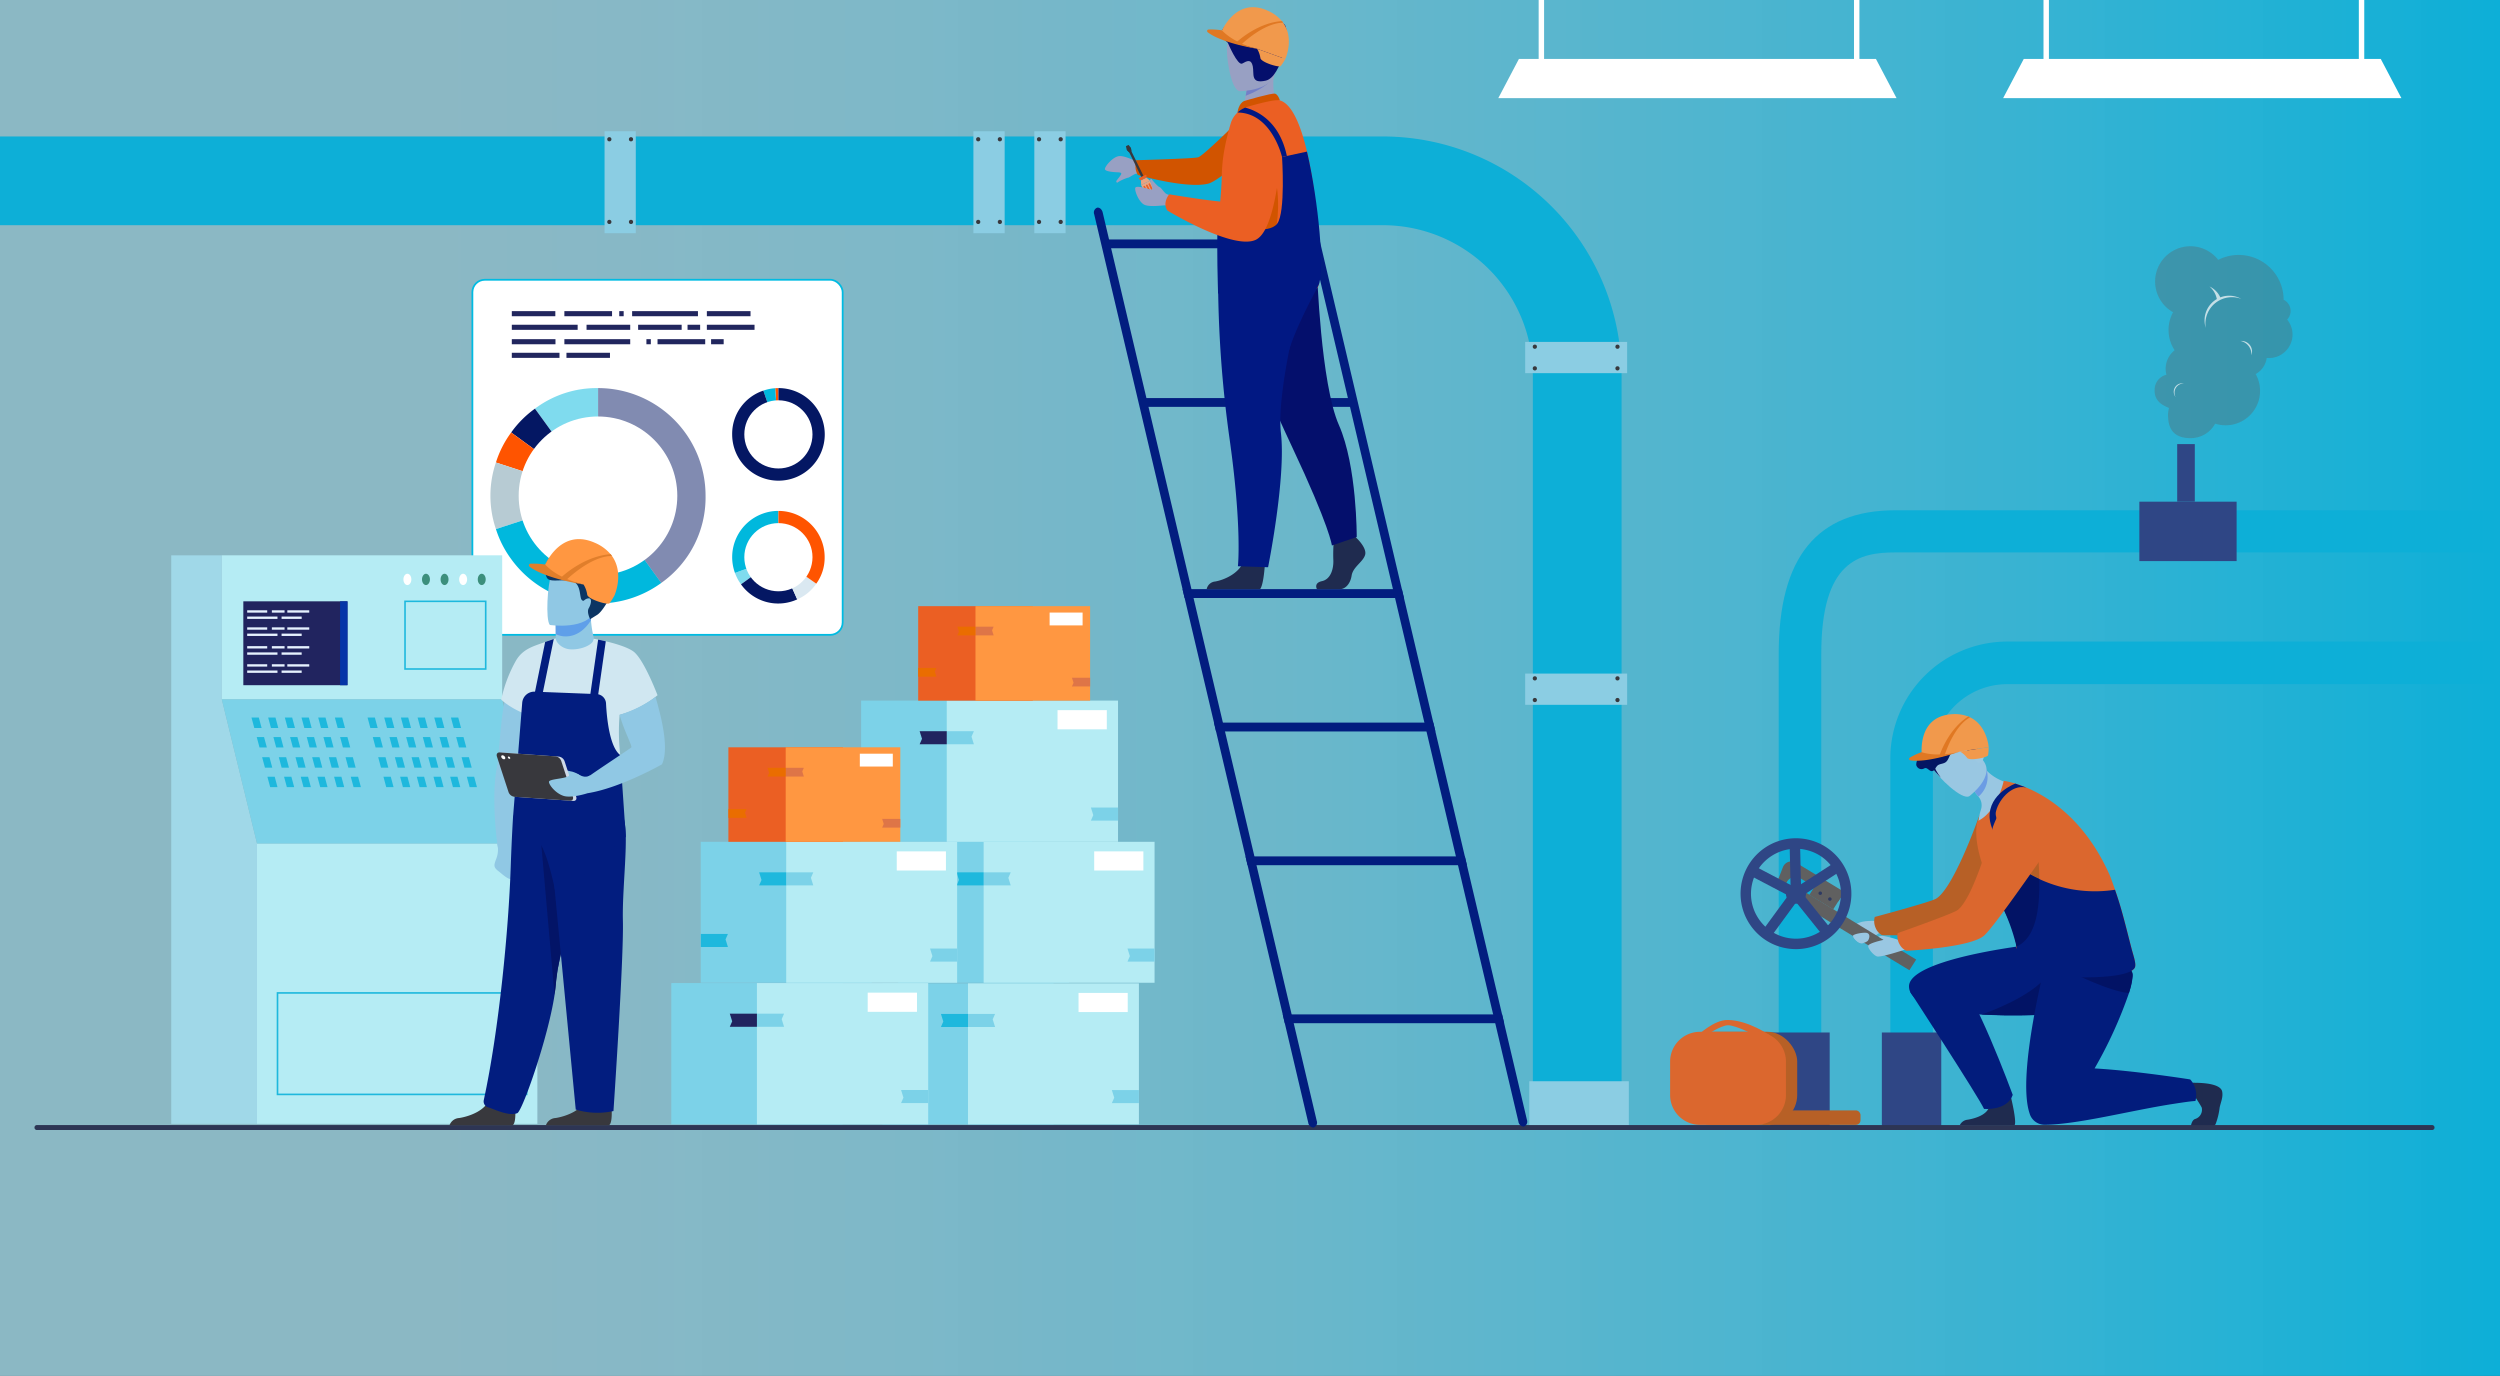<?xml version="1.0" encoding="UTF-8"?> <svg xmlns="http://www.w3.org/2000/svg" xmlns:xlink="http://www.w3.org/1999/xlink" viewBox="0 0 561.912 309.265"><rect x="0" y="0" width="561.912" height="309.265" fill="#333333" stroke="none"/><defs><linearGradient id="linear-gradient" y1="154.632" x2="561.912" y2="154.632" gradientUnits="userSpaceOnUse"><stop offset="0.179" stop-color="#a1d9e9" stop-opacity="0.8"></stop><stop offset="0.305" stop-color="#95d6e8" stop-opacity="0.817"></stop><stop offset="0.516" stop-color="#74cce3" stop-opacity="0.861"></stop><stop offset="0.784" stop-color="#3ebddd" stop-opacity="0.933"></stop><stop offset="1" stop-color="#0dafd7"></stop></linearGradient></defs><g id="BACKGROUNDS"><rect width="561.912" height="309.265" style="fill:url(#linear-gradient)"></rect><path d="M561.442,153.776h-110.3a16.712,16.712,0,0,0-16.693,16.7v83.459h-9.574V170.472A26.3,26.3,0,0,1,451.142,144.2H561.757C561.5,147.586,561.379,150.785,561.442,153.776Z" style="fill:#0dafd7"></path><path d="M561.912,114.687c-.548,3.229-1.075,6.393-1.56,9.476H426.059c-8.077,0-16.7,1.762-16.7,22.794V253.931h-9.571V146.957c0-21.713,8.592-32.27,26.267-32.27Z" style="fill:#0dafd7"></path><rect x="422.973" y="232.068" width="13.354" height="21.863" style="fill:#2f4685"></rect><rect x="397.896" y="232.068" width="13.354" height="21.863" style="fill:#2f4685"></rect><path d="M-.229,50.615h311.07A33.729,33.729,0,0,1,344.531,84.3V253.931H364.47V84.3a53.691,53.691,0,0,0-53.629-53.629H0C-.753,37.192-.342,43.874-.229,50.615Z" style="fill:#0dafd7"></path><rect x="218.789" y="29.502" width="7.022" height="22.916" transform="translate(444.6 81.92) rotate(180)" style="fill:#8bcde3"></rect><rect x="135.881" y="29.502" width="7.022" height="22.916" transform="translate(278.784 81.92) rotate(180)" style="fill:#8bcde3"></rect><rect x="232.479" y="29.502" width="7.022" height="22.916" transform="translate(471.981 81.92) rotate(180)" style="fill:#8bcde3"></rect><rect x="350.755" y="143.45" width="7.022" height="22.916" transform="translate(509.174 -199.358) rotate(90)" style="fill:#8bcde3"></rect><rect x="350.755" y="68.902" width="7.021" height="22.916" transform="translate(434.625 -273.906) rotate(90)" style="fill:#8bcde3"></rect><rect x="343.731" y="243.023" width="22.372" height="10.966" transform="translate(709.834 497.013) rotate(180)" style="fill:#8bcde3"></rect><path d="M418.579,212.014c1.458-.479,5.5-3.585,5.733-3.688,2.012-.878-2.45-1.3-2.45-1.3s-3.239-.309-4.675.7c0,0-.882,2.026-.7,2.653S417.862,212.249,418.579,212.014Z" style="fill:#99c7e2"></path><path d="M421.624,208.664a3.685,3.685,0,0,1-.247-2.566s12.57-3.362,13.808-4.119c3.946-2.411,9.452-18.034,9.452-18.034s2.574-6.231,6.479-6.41a7.048,7.048,0,0,1,6.659,3.837,6.806,6.806,0,0,1-.66,7.794c-4.119,4.986-14.249,17.414-16.464,19-3.408,2.444-17.628,2.032-17.628,2.032A3.127,3.127,0,0,1,421.624,208.664Z" style="fill:#b76026"></path><path d="M429.735,223.558c2.015,2.752,6.912,4.094,16.157,4.512q1.113.051,2.239.085,1.158.035,2.32.049c2.512.034,5.012.006,7.395-.072,2.309-.078,4.509-.2,6.5-.363a44.277,44.277,0,0,0,8.619-1.3,3.114,3.114,0,0,0,1.021-.49,1.733,1.733,0,0,0,.4-.5c.583-1.056.279-2.785-.426-4.691a44.928,44.928,0,0,0-4.181-7.888c-.254-.393-.481-.737-.674-1.024-.387-.578-.627-.916-.627-.916s-4.318.391-10.23,1.138c-1.206.152-2.48.32-3.8.5-12.711,1.754-25.377,4.906-25.364,9.089A2.855,2.855,0,0,0,429.735,223.558Z" style="fill:#021c7c"></path><path d="M445.323,228.02c.772.023,4.354.174,5.128.184,2.512.034,5.012.006,7.395-.072l2.24-8.808C456.621,224.04,446.437,227.716,445.323,228.02Z" style="fill:#021365"></path><path d="M452.81,252.914H440.488a2.182,2.182,0,0,1,1.807-1.25c1.941-.332,5.31-1.356,4.878-4.09-.437-2.77,4.289-3.128,4.289-3.128S453.429,251.859,452.81,252.914Z" style="fill:#1f2b4f"></path><path d="M429.384,222.993s15.286,23.464,16.557,26.253c0,0,5.2.472,6.453-3.153,0,0-9.087-24.762-13.081-26.8S429.384,222.993,429.384,222.993Z" style="fill:#021c7c"></path><path d="M453.285,176.217s-4.074,7.745-8.648,8.832a13.727,13.727,0,0,1,.607-3.066,3.033,3.033,0,0,0-.521-2.888l-.034-.041a26.954,26.954,0,0,1-1.722-2.312l1.521-4.092.112-2.091a13.851,13.851,0,0,0,1.667,2.355A10.119,10.119,0,0,0,453.285,176.217Z" style="fill:#99c7e2"></path><path d="M446.464,172.846a5.809,5.809,0,0,1-1.775,6.208,26.954,26.954,0,0,1-1.722-2.312l1.521-4.092C446.152,172.141,446.464,172.846,446.464,172.846Z" style="fill:#6b9ce4"></path><path d="M442.658,178.94s5.96-4.474,3.047-8.052-4.1-6.566-8.032-3.861-3.547,4.637-2.873,6.062S441.033,180.011,442.658,178.94Z" style="fill:#99c7e2"></path><polygon points="443.829 166.378 444.98 169.981 444.122 170.468 440.778 167.411 443.829 166.378" style="fill:#041763"></polygon><path d="M443.937,170.481a.793.793,0,0,1,.08-.547,1.375,1.375,0,0,1,1.2-.852c.906.058.988,2.2-.539,2.406C444.675,171.488,444.16,171.455,443.937,170.481Z" style="fill:#9cc8e2"></path><path d="M434.623,171.414s-.246.9,1.629,3.407c0,0-2.447-2.494-2.39-3.048S434.623,171.414,434.623,171.414Z" style="fill:#041763"></path><path d="M443.137,164.894a6.231,6.231,0,0,0-1.586-1.151,2.567,2.567,0,0,0-1.892-.278,2.213,2.213,0,0,1-.861.191,3.583,3.583,0,0,1-.568-.192,1.965,1.965,0,0,0-2.011,1.07A6.735,6.735,0,0,1,434.8,166.5c-.738.531-1.874.631-2.226,1.469a7.6,7.6,0,0,0-.2.893,4.081,4.081,0,0,1-1.015,1.468,2.058,2.058,0,0,0-.649,1.616,1.21,1.21,0,0,0,1.6.854,1.932,1.932,0,0,1,.367-.155c.568-.117.966.7,1.546.682a.96.96,0,0,0,.708-.49,3.853,3.853,0,0,1,.51-.733c.481-.446,1.255-.381,1.805-.739.78-.508.843-1.66,1.508-2.312.985-.966,2.714-.414,3.924-1.076C444.174,167.162,444.124,165.931,443.137,164.894Z" style="fill:#041763"></path><path d="M492.978,245.93s1.536,2.274,1.894,3.011a2.169,2.169,0,0,1-1.4,2.541c-.929.209-1.068,1.816-1.068,1.816h4.5a1.19,1.19,0,0,0,1.09-.651,15.428,15.428,0,0,0,.908-3.73c.269-1.247.8-2.293.566-3.563s-2.453-2-6.5-1.987C488.537,243.381,492.978,245.93,492.978,245.93Z" style="fill:#1f2b4f"></path><path d="M479.769,217.6c-2.791,3.986-28.581.614-26.814-1.532.45-.545.18-1.075.272-1.856.446-3.705-2.572-9.46-3.826-11.679-.292-.514-.488-.837-.526-.9a41.319,41.319,0,0,1-2.983-6.4c-1.5-4.115-2.124-8.06-1.4-10.647a.222.222,0,0,1,.011-.036c4.4-2.028,5.866-9.042,5.866-9.042s15.272,1.793,23.876,21.321c0,0,.485,1.255,1.139,3.151h0c.2.582.416,1.224.639,1.909,1.154,3.534,2.235,8.126,3.132,11.531.033.118.064.237.1.361C479.658,215.242,480.233,216.937,479.769,217.6Z" style="fill:#db672e"></path><path d="M493.455,247.469c-.65.006-2.6.275-5.273.695-9.662,1.515-21.429,4.637-28.725,4.637a3.5,3.5,0,0,1-3.278-2.551v0c-3-8.9,3.928-35.226,3.928-35.226s2.484.321,7.5.681c5.194.375,10.7,1.174,11.6,2.876a1.922,1.922,0,0,1,.129.945,13.948,13.948,0,0,1-.619,3.017c-.062.212-.129.429-.2.654a97.744,97.744,0,0,1-7.729,16.947c9.105.513,21.494,2.474,21.494,2.474A5.212,5.212,0,0,1,493.455,247.469Z" style="fill:#021c7c"></path><path d="M479.33,219.147a16.782,16.782,0,0,1-.619,3.327c-.062.233-.129.472-.2.721-5.149-.333-17.431-6.821-17.225-6.873A55.677,55.677,0,0,1,467.605,215c5.194.451,10.7,1.408,11.6,3.452A1.9,1.9,0,0,1,479.33,219.147Z" style="fill:#021365"></path><path d="M457.688,188.627s3.285,22.083-4.461,25.584c.446-3.705-2.572-9.46-3.826-11.679C450.573,196.542,453.494,190.23,457.688,188.627Z" style="fill:#b76026"></path><path d="M452.976,176.119s-6.041,2.233-5.785,7.669c.187,3.958,5.975,12.094,5.975,12.094l.7-.938s-5.591-10.285-5.3-12.227c.37-2.488,3.386-6.592,6.919-5.685Z" style="fill:#021c7c"></path><path d="M479.769,217.6c-2.791,3.986-31.7,1.4-29.937-.747a8.34,8.34,0,0,0,1.266-2.974c.044-.368,2.184-.423,2.165-.825-.171-3.654-2.732-8.522-3.862-10.521-.292-.514-.488-.837-.526-.9l1.071-1.435,3.919-5.251a23.3,23.3,0,0,0,4.507,2.638,29.754,29.754,0,0,0,17.007,2.4h0c.2.582.416,1.224.639,1.909,1.154,3.534,2.235,8.126,3.132,11.531.033.118.064.237.1.361C479.658,215.242,480.233,216.937,479.769,217.6Z" style="fill:#021c7c"></path><path d="M458.372,197.582c.108,6.55-.7,13.18-5.128,15.182a42.577,42.577,0,0,0-3.843-10.232c.153-.777.334-1.56.545-2.337l3.919-5.251A23.3,23.3,0,0,0,458.372,197.582Z" style="fill:#021365"></path><polygon points="404.361 203.015 429.161 218.074 430.689 215.678 405.888 200.62 404.361 203.015" style="fill:#606060"></polygon><path d="M400.31,199.722l.654.4.509-1.527a2.164,2.164,0,0,1,3.133-1.212l8.581,5.21,1.347-2.112-10.867-6.6a2.056,2.056,0,0,0-2.944,1.06l-1.071,2.764A1.645,1.645,0,0,0,400.31,199.722Z" style="fill:#606060"></path><polygon points="406.671 201.137 412.036 204.394 413.945 201.402 408.58 198.144 406.671 201.137" style="fill:#606060"></polygon><path d="M411.63,202.286a.385.385,0,0,0-.127-.536.405.405,0,0,0-.549.125.383.383,0,0,0,.128.535A.4.4,0,0,0,411.63,202.286Z" style="fill:#2e3a62"></path><path d="M409.466,200.971a.383.383,0,0,0-.128-.535.4.4,0,0,0-.549.125.383.383,0,0,0,.128.535A.4.4,0,0,0,409.466,200.971Z" style="fill:#2e3a62"></path><path d="M422.083,215c1.539,0,6.382-1.686,6.64-1.71,2.194-.206-1.9-1.995-1.9-1.995a25.8,25.8,0,0,0-3.7-.962,7.869,7.869,0,0,0-.959.171l1.219.74s-3.458.732-3.489,1.384S421.327,215,422.083,215Z" style="fill:#99c7e2"></path><path d="M426.976,212.276a3.682,3.682,0,0,1-.451-2.539s12.262-4.311,13.435-5.16c3.741-2.7,7.979-18.7,7.979-18.7s2.066-6.408,5.945-6.885a7.085,7.085,0,0,1,6.947,3.318,6.8,6.8,0,0,1-.035,7.82c-3.707,5.285-12.809,18.448-14.89,20.2-3.2,2.7-17.412,3.37-17.412,3.37A3.144,3.144,0,0,1,426.976,212.276Z" style="fill:#db672e"></path><path d="M418.579,212.014s1.051-.226,1.317-.667c.357-.591.491-1.56-.423-1.679s-3.1.332-2.983.712A2.567,2.567,0,0,0,418.579,212.014Z" style="fill:#99c7e2"></path><path d="M432.022,170.348a26.03,26.03,0,0,0,3.966-.227l4.549-1.2,6.448-.99s-.344-4.919-4.281-6.748h0q-.149-.069-.3-.132a8.386,8.386,0,0,0-3.87-.506C430.634,161.183,431.963,170.074,432.022,170.348Z" style="fill:#f1994c"></path><path d="M435.863,170.021l1.2-.237c.5-1.493,2.425-6.742,5.724-8.542a.84.84,0,0,0-.085-.059h0c-.085-.053-.147-.073-.27-.153l-.033.021C438.277,163.645,436.264,168.707,435.863,170.021Z" style="fill:#e07823"></path><path d="M440.537,168.921a5.262,5.262,0,0,1,1.576,1.4c.493.782,4.618-.046,4.74-.581a12.627,12.627,0,0,0,.132-1.811Z" style="fill:#f1994c"></path><path d="M440.537,168.921s-7.234,2.6-11.154,1.979a.329.329,0,0,1-.129-.6,14.932,14.932,0,0,1,2.651-1.243S435.244,170.335,440.537,168.921Z" style="fill:#e07823"></path><path d="M414.491,194.7c-.112-.2-.232-.393-.355-.587a12.428,12.428,0,0,0-7.841-5.422,12.508,12.508,0,0,0-2.644-.281c-.341,0-.682.014-1.02.042a12.46,12.46,0,0,0-9.423,19.174,12.567,12.567,0,0,0,1.85,2.243,12.327,12.327,0,0,0,5.991,3.179,12.644,12.644,0,0,0,2.648.284A12.46,12.46,0,0,0,414.491,194.7Zm-.939,8.3a10.015,10.015,0,0,1-2.679,4.969,10.241,10.241,0,0,1-1.719,1.4c-.039.024-.078.049-.116.07a10.106,10.106,0,0,1-10.345.235,9.748,9.748,0,0,1-1.9-1.385,10.178,10.178,0,0,1-1.614-1.93c-.043-.067-.085-.134-.123-.2a10.029,10.029,0,0,1-1.266-7.409,10.112,10.112,0,0,1,1.266-3.171c.084-.138.172-.271.263-.405.011-.018.021-.032.032-.049a10.2,10.2,0,0,1,6.916-4.265c.186-.025.376-.046.566-.064.271-.021.542-.031.816-.031.32,0,.643.014.967.045a10.731,10.731,0,0,1,1.181.187,10.137,10.137,0,0,1,2.433.854l.015.007a9.943,9.943,0,0,1,3.22,2.588,8.015,8.015,0,0,1,.524.7c.064.081.116.166.173.25.042.067.084.133.123.2a9.176,9.176,0,0,1,.457.827A10.022,10.022,0,0,1,413.552,203Z" style="fill:#2f4685"></path><polygon points="403.733 202.227 393.134 196.668 394.225 194.588 403.611 199.51 412.513 193.762 413.787 195.735 403.733 202.227" style="fill:#2f4685"></polygon><polygon points="398.183 210.362 396.287 208.975 402.489 200.497 402.241 189.615 404.589 189.561 404.855 201.24 398.183 210.362" style="fill:#2f4685"></polygon><rect x="406.028" y="199.627" width="2.349" height="11.283" transform="translate(-38.858 300.027) rotate(-38.746)" style="fill:#2f4685"></rect><path d="M401.416,200.868a2.256,2.256,0,1,1,2.256,2.256A2.255,2.255,0,0,1,401.416,200.868Z" style="fill:#2f4685"></path><rect x="485.107" y="108.505" width="13.354" height="21.863" transform="translate(611.219 -372.348) rotate(90)" style="fill:#2f4685"></rect><rect x="489.357" y="99.817" width="3.959" height="12.942" style="fill:#2f4685"></rect><polygon points="535.114 13.249 531.401 13.249 531.401 -1.073 530.183 -1.073 530.183 13.249 460.525 13.249 460.525 -1.073 459.307 -1.073 459.307 13.249 454.868 13.249 450.238 22.051 539.744 22.051 535.114 13.249" style="fill:#fff"></polygon><polygon points="421.644 13.249 417.931 13.249 417.931 -1.073 416.713 -1.073 416.713 13.249 347.055 13.249 347.055 -1.073 345.837 -1.073 345.837 13.249 341.398 13.249 336.768 22.051 426.274 22.051 421.644 13.249" style="fill:#fff"></polygon><circle cx="363.555" cy="77.926" r="0.477" style="fill:#38383d"></circle><circle cx="363.555" cy="82.794" r="0.477" style="fill:#38383d"></circle><circle cx="344.977" cy="77.926" r="0.477" style="fill:#38383d"></circle><circle cx="344.977" cy="82.794" r="0.477" style="fill:#38383d"></circle><circle cx="363.555" cy="152.474" r="0.477" style="fill:#38383d"></circle><circle cx="363.555" cy="157.342" r="0.477" style="fill:#38383d"></circle><circle cx="344.977" cy="152.474" r="0.477" style="fill:#38383d"></circle><circle cx="344.977" cy="157.342" r="0.477" style="fill:#38383d"></circle></g><g id="New_STyle" data-name="New STyle"><path d="M547.194,253.42v.025a.54.54,0,0,1-.533.544H8.285a.54.54,0,0,1-.533-.544v-.025a.54.54,0,0,1,.533-.543H546.661a.519.519,0,0,1,.354.14A.539.539,0,0,1,547.194,253.42Z" style="fill:#2d3554"></path><rect x="395.516" y="249.573" width="22.661" height="3.25" rx="1.042" style="fill:#b76026"></rect><rect x="377.913" y="231.904" width="26.036" height="20.916" rx="6.705" transform="translate(781.862 484.724) rotate(-180)" style="fill:#b76026"></rect><path d="M397.833,232.725s-4.87-3.435-9.531-3.473c-3.035-.025-6.494,3.327-6.7,3.364-.527.091,1.758.122,1.758.122s3.426-2.24,4.965-2.294c1.856-.063,6.578,2.477,6.578,2.477Z" style="fill:#db672e"></path><path d="M382.086,231.9h12.627a6.705,6.705,0,0,1,6.705,6.705v7.5a6.706,6.706,0,0,1-6.706,6.706H382.087a6.705,6.705,0,0,1-6.705-6.705v-7.506a6.7,6.7,0,0,1,6.7-6.7Z" transform="translate(776.8 484.724) rotate(-180)" style="fill:#db672e"></path><path d="M484.287,87.514a3.463,3.463,0,0,1,2.646-3.287,5.3,5.3,0,0,1,1.848-5.5,8.277,8.277,0,0,1-.348-8.542,7.928,7.928,0,1,1,10.146-11.777,10.1,10.1,0,0,1,14.7,8.967,2.8,2.8,0,0,1,.795,4.451,5.293,5.293,0,0,1-4.09,8.651c-.171,0-.339-.008-.506-.024A4.921,4.921,0,0,1,507,84.078a7.739,7.739,0,0,1-9.11,11.15,6.285,6.285,0,0,1-5.507,3.253c-3.472,0-5.083-1.709-5.083-5.181a6.3,6.3,0,0,1,.206-1.6C486.319,91.18,484.13,90.312,484.287,87.514Z" style="fill:#606060;opacity:0.34"></path><path d="M495.507,72.005a5.535,5.535,0,0,1,2.758-4.79,4.983,4.983,0,0,0-1.647-2.824,5.011,5.011,0,0,1,2.429,2.448,5.545,5.545,0,0,1,4.722.344,5.968,5.968,0,0,0-8.072,5.582,6.032,6.032,0,0,0,.072.928A5.536,5.536,0,0,1,495.507,72.005Z" style="fill:#fff;opacity:0.7"></path><path d="M506.036,79.616a3.037,3.037,0,0,0-2.448-2.979c.07-.006.141-.01.213-.01a2.379,2.379,0,0,1,2.226,3.213C506.032,79.766,506.036,79.691,506.036,79.616Z" style="fill:#fff;opacity:0.7"></path><path d="M490.837,86.186A2.079,2.079,0,0,0,489,89.24a1.9,1.9,0,0,1,1.48-3.094,1.866,1.866,0,0,1,.391.041Z" style="fill:#fff;opacity:0.7"></path><rect x="198.364" y="221.026" width="38.417" height="31.677" transform="translate(435.145 473.729) rotate(180)" style="fill:#7cd2e8"></rect><rect x="217.573" y="221.026" width="38.417" height="31.677" transform="translate(473.562 473.729) rotate(180)" style="fill:#b5ecf4"></rect><polygon points="198.386 244.67 204.474 244.67 203.938 242.957 204.474 241.733 198.386 241.733 198.386 244.67" style="fill:#1eb8dd"></polygon><polygon points="217.573 230.829 223.66 230.829 223.124 229.116 223.66 227.892 217.573 227.892 217.573 230.829" style="fill:#7cd2e8"></polygon><polygon points="217.573 227.892 211.485 227.892 212.021 229.605 211.485 230.829 217.573 230.829 217.573 227.892" style="fill:#1eb8dd"></polygon><polygon points="255.99 245.01 249.903 245.01 250.439 246.723 249.903 247.947 255.99 247.947 255.99 245.01" style="fill:#7cd2e8"></polygon><rect x="242.419" y="223.174" width="11.055" height="4.301" style="fill:#fff"></rect><rect x="201.881" y="189.21" width="38.417" height="31.677" transform="translate(442.179 410.097) rotate(180)" style="fill:#7cd2e8"></rect><rect x="221.09" y="189.21" width="38.417" height="31.677" transform="translate(480.596 410.097) rotate(180)" style="fill:#b5ecf4"></rect><polygon points="201.904 212.853 207.991 212.853 207.455 211.141 207.991 209.917 201.904 209.917 201.904 212.853" style="fill:#1eb8dd"></polygon><polygon points="221.09 199.013 227.177 199.013 226.641 197.3 227.177 196.076 221.09 196.076 221.09 199.013" style="fill:#7cd2e8"></polygon><polygon points="221.09 196.076 215.002 196.076 215.538 197.789 215.002 199.013 221.09 199.013 221.09 196.076" style="fill:#1eb8dd"></polygon><polygon points="259.508 213.194 253.42 213.194 253.956 214.906 253.42 216.13 259.508 216.13 259.508 213.194" style="fill:#7cd2e8"></polygon><rect x="245.936" y="191.358" width="11.055" height="4.301" style="fill:#fff"></rect><rect x="150.885" y="220.962" width="38.494" height="31.741" transform="translate(340.264 473.665) rotate(180)" style="fill:#7cd2e8"></rect><rect x="170.132" y="220.962" width="38.494" height="31.741" transform="translate(378.758 473.665) rotate(180)" style="fill:#b5ecf4"></rect><polygon points="170.132 230.785 176.232 230.785 175.694 229.069 176.232 227.842 170.132 227.842 170.132 230.785" style="fill:#7cd2e8"></polygon><polygon points="170.132 227.842 164.032 227.842 164.569 229.559 164.032 230.785 170.132 230.785 170.132 227.842" style="fill:#21245f"></polygon><polygon points="208.627 244.994 202.527 244.994 203.064 246.711 202.527 247.937 208.627 247.937 208.627 244.994" style="fill:#7cd2e8"></polygon><rect x="195.028" y="223.114" width="11.077" height="4.31" style="fill:#fff"></rect><rect x="193.552" y="157.466" width="38.494" height="31.741" transform="translate(425.599 346.673) rotate(180)" style="fill:#7cd2e8"></rect><rect x="212.8" y="157.466" width="38.494" height="31.741" transform="translate(464.093 346.673) rotate(180)" style="fill:#b5ecf4"></rect><polygon points="193.575 181.157 199.675 181.157 199.137 179.441 199.675 178.214 193.575 178.214 193.575 181.157" style="fill:#21245f"></polygon><polygon points="212.8 167.289 218.899 167.289 218.362 165.572 218.899 164.346 212.8 164.346 212.8 167.289" style="fill:#7cd2e8"></polygon><polygon points="212.8 164.346 206.7 164.346 207.237 166.062 206.7 167.289 212.8 167.289 212.8 164.346" style="fill:#21245f"></polygon><polygon points="251.295 181.498 245.195 181.498 245.732 183.214 245.195 184.441 251.295 184.441 251.295 181.498" style="fill:#7cd2e8"></polygon><rect x="237.696" y="159.618" width="11.077" height="4.309" style="fill:#fff"></rect><rect x="157.504" y="189.21" width="38.417" height="31.677" transform="translate(353.424 410.097) rotate(180)" style="fill:#7cd2e8"></rect><rect x="176.712" y="189.21" width="38.417" height="31.677" transform="translate(391.841 410.097) rotate(180)" style="fill:#b5ecf4"></rect><polygon points="157.526 212.853 163.614 212.853 163.077 211.141 163.614 209.917 157.526 209.917 157.526 212.853" style="fill:#1eb8dd"></polygon><polygon points="176.712 199.013 182.8 199.013 182.263 197.3 182.8 196.076 176.712 196.076 176.712 199.013" style="fill:#7cd2e8"></polygon><polygon points="176.712 196.076 170.625 196.076 171.161 197.789 170.625 199.013 176.712 199.013 176.712 196.076" style="fill:#1eb8dd"></polygon><polygon points="215.13 213.194 209.042 213.194 209.579 214.906 209.042 216.13 215.13 216.13 215.13 213.194" style="fill:#7cd2e8"></polygon><rect x="201.559" y="191.358" width="11.055" height="4.301" style="fill:#fff"></rect><rect x="163.717" y="167.967" width="25.761" height="21.241" transform="translate(353.194 357.176) rotate(180)" style="fill:#eb5f23"></rect><rect x="176.597" y="167.967" width="25.761" height="21.241" transform="translate(378.955 357.176) rotate(180)" style="fill:#ff9741"></rect><polygon points="163.732 183.822 167.814 183.822 167.454 182.673 167.814 181.852 163.732 181.852 163.732 183.822" style="fill:#ea6d00"></polygon><polygon points="176.597 174.541 180.679 174.541 180.32 173.392 180.679 172.571 176.597 172.571 176.597 174.541" style="fill:#de7547"></polygon><polygon points="176.597 172.571 172.515 172.571 172.875 173.72 172.515 174.541 176.597 174.541 176.597 172.571" style="fill:#ea6d00"></polygon><polygon points="202.358 184.05 198.276 184.05 198.636 185.198 198.276 186.019 202.358 186.019 202.358 184.05" style="fill:#de7547"></polygon><rect x="193.258" y="169.407" width="7.413" height="2.884" style="fill:#fff"></rect><rect x="206.375" y="136.243" width="25.761" height="21.241" transform="translate(438.511 293.727) rotate(180)" style="fill:#eb5f23"></rect><rect x="219.256" y="136.243" width="25.761" height="21.241" transform="translate(464.272 293.727) rotate(180)" style="fill:#ff9741"></rect><polygon points="206.39 152.097 210.472 152.097 210.113 150.949 210.472 150.128 206.39 150.128 206.39 152.097" style="fill:#ea6d00"></polygon><polygon points="219.256 142.816 223.338 142.816 222.978 141.668 223.338 140.847 219.256 140.847 219.256 142.816" style="fill:#de7547"></polygon><polygon points="219.256 140.847 215.174 140.847 215.533 141.996 215.174 142.816 219.256 142.816 219.256 140.847" style="fill:#ea6d00"></polygon><polygon points="245.017 152.325 240.935 152.325 241.294 153.474 240.935 154.295 245.017 154.295 245.017 152.325" style="fill:#de7547"></polygon><rect x="235.917" y="137.683" width="7.413" height="2.884" style="fill:#fff"></rect><path d="M295.3,253.415a.655.655,0,0,1-.154.018,1.283,1.283,0,0,1-1.1-1.085l-5.27-22.362L288.312,228l-7.9-33.527-.466-1.986L273.326,164.4l-.467-1.985-6.6-28.013-.467-1.986-8.465-35.929-.467-1.983L249.873,64.87l-.467-1.983-3.469-14.721a1.158,1.158,0,0,1,.654-1.482c.524-.118,1.088.361,1.254,1.066l3.568,15.137.467,1.983,6.982,29.636.467,1.983,8.468,35.929.467,1.986,6.6,28.013.47,1.985,6.617,28.085.467,1.986,7.9,33.527.467,1.986,5.171,21.947A1.151,1.151,0,0,1,295.3,253.415Z" style="fill:#021d7f"></path><path d="M342.547,253.192a.668.668,0,0,1-.154.018,1.271,1.271,0,0,1-1.1-1.084l-5.217-22.14-.47-1.986-7.9-33.527-.47-1.986L320.621,164.4l-.467-1.985-6.6-28.013-.467-1.986-8.468-35.929-.467-1.983L297.165,64.87l-.467-1.983-3.52-14.941a1.156,1.156,0,0,1,.654-1.482c.525-.121,1.088.361,1.254,1.066l3.619,15.357.467,1.983,6.985,29.636.467,1.983,8.465,35.929.47,1.986,6.6,28.013.467,1.985,6.621,28.085.467,1.986,7.9,33.527.467,1.986,5.12,21.724A1.156,1.156,0,0,1,342.547,253.192Z" style="fill:#021d7f"></path><polygon points="296.457 55.805 248.429 55.805 247.974 53.822 296.002 53.822 296.457 55.805" style="fill:#021d7f"></polygon><polygon points="304.97 91.448 257.309 91.448 256.858 89.465 304.518 89.465 304.97 91.448" style="fill:#021d7f"></polygon><polygon points="315.559 134.404 266.257 134.404 265.79 132.418 315.089 132.418 315.559 134.404" style="fill:#021d7f"></polygon><polygon points="322.625 164.402 273.326 164.402 272.859 162.417 322.158 162.417 322.625 164.402" style="fill:#021d7f"></polygon><polygon points="329.713 194.473 280.41 194.473 279.944 192.487 329.246 192.487 329.713 194.473" style="fill:#021d7f"></polygon><polygon points="338.081 229.986 288.779 229.986 288.312 228 337.614 228 338.081 229.986" style="fill:#021d7f"></polygon><path d="M257.426,39.1a7.46,7.46,0,0,0-2.136-.053c-.755.274-1.5.918-1.816.906a9.107,9.107,0,0,0-2.373,1.118.314.314,0,0,1-.153-.456c.165-.219.528-.687.659-.857.576-.744.654-1.009-.47-1.037-.144,0-2.735-.086-2.788-.7s1.808-2.817,3.217-2.938,4.236,1.433,4.474,1.446C258.063,36.64,257.426,39.1,257.426,39.1Z" style="fill:#98a0c3"></path><path d="M255.22,37.52c-.025-1.339.122-1.508.122-1.508s12.773-.349,13.945-.653,9.268-8.4,9.268-8.4l6.965,3.392s-11.02,10.228-14,10.941c-4.93,1.178-15.777-1.961-15.777-1.961A3.732,3.732,0,0,1,255.22,37.52Z" style="fill:#d15400"></path><polygon points="253.062 32.861 253.36 32.715 253.658 32.569 254.189 33.219 254.306 34.021 257.061 39.629 256.817 39.749 256.572 39.869 253.816 34.261 253.253 33.679 253.062 32.861" style="fill:#38383d"></polygon><polygon points="254.189 33.219 253.253 33.679 253.816 34.261 254.306 34.021 254.189 33.219" style="fill:#38383d"></polygon><path d="M259.924,46.074h0a1.106,1.106,0,0,0,.5-1.481l-1.953-3.976-1.987.976,1.954,3.976A1.107,1.107,0,0,0,259.924,46.074Z" style="fill:#e8a382"></path><polygon points="256.442 40.528 257.052 40.228 257.662 39.928 258.476 40.617 257.483 41.105 256.489 41.593 256.442 40.528" style="fill:#e8a382"></polygon><path d="M256.1,39.957l1.325-.651a.186.186,0,0,1,.268.179l-.027.443-1.22.6-.368-.249A.187.187,0,0,1,256.1,39.957Z" style="fill:#ec6024"></path><path d="M259.9,44.582h0a.2.2,0,0,0,.09-.263l-1.472-3a.2.2,0,0,0-.263-.09h0a.2.2,0,0,0-.09.263l1.472,3A.2.2,0,0,0,259.9,44.582Z" style="fill:#ec6024"></path><path d="M259.329,44.863h0a.2.2,0,0,0,.09-.263l-1.472-3a.2.2,0,0,0-.263-.09h0a.2.2,0,0,0-.09.263l1.472,3A.2.2,0,0,0,259.329,44.863Z" style="fill:#ec6024"></path><path d="M258.757,45.144h0a.2.2,0,0,0,.09-.263l-1.472-2.995a.2.2,0,0,0-.263-.09h0a.2.2,0,0,0-.09.263l1.472,3A.2.2,0,0,0,258.757,45.144Z" style="fill:#ec6024"></path><path d="M304.824,120.859s2.481,2.264,2,3.873-2.723,2.681-3.026,4.647-1.512,3.039-2.6,3.039H296s-.8-1.384,1.134-1.8,2.667-2.727,2.546-4.872a37.855,37.855,0,0,1,.181-5.005l4.115-.954Z" style="fill:#1f2b4f"></path><path d="M284.272,127.226s-.261,4.2-1.042,5.192H271.218a2.137,2.137,0,0,1,1.918-1.716c1.9-.331,5.075-1.664,6.224-4.173C280.57,123.89,284.272,127.226,284.272,127.226Z" style="fill:#1f2b4f"></path><path d="M278.624,71.282S281.644,81.85,290.3,100.2s9.062,22.406,9.062,22.406l5.584-1.9s.08-15.914-4.008-25.175-4.922-34.606-4.922-34.606Z" style="fill:#040f6c"></path><path d="M273.775,62.188a263.485,263.485,0,0,0,2.591,36.459c2.831,20.094,1.871,28.623,1.871,28.623l6.782.225s4.053-20.1,2.891-30.158,5.55-34.511,5.55-34.511Z" style="fill:#011883"></path><path d="M287.156,23.892l-3.2,2.369-4.623-.973c.064-.422.369-2.169.647-3.752.017-.093.034-.186.049-.278.238-1.346.444-2.5.444-2.5l4.317-2.152,1.61-.8c0,.028-.125,1.494-.141,1.708A13.831,13.831,0,0,0,287.156,23.892Z" style="fill:#98a0c3"></path><path d="M279.658,22.7c.1-.042,6.289-1.868,6.961-1.646s1.07,1.522,1.07,1.522l-9.552,2.721S278.366,23.241,279.658,22.7Z" style="fill:#d15400"></path><path d="M296.318,64.209c-1.047,4.783-22.911-10.228-22.62-13.147.032-.32.064-.644.1-.964.4-4.065.791-8.042.817-10.639a36.664,36.664,0,0,1,.746-6.645c.379-1.931.846-3.683,1.252-5.048a5.57,5.57,0,0,1,1.528-2.473,5.508,5.508,0,0,1,1.744-1.111,4.9,4.9,0,0,1,.542-.19c2.634-.764,6.277-1.709,7.265-1.421,2.677.788,4.664,5.5,6.071,11.5C296.393,45.312,297,61.092,296.318,64.209Z" style="fill:#eb5f23"></path><path d="M285.937,17.576c-.949,1.815-4.482,3.383-5.955,3.96.017-.093.034-.186.049-.278.238-1.346.444-2.5.444-2.5l4.317-2.152C285.747,16.588,286.328,16.83,285.937,17.576Z" style="fill:#727fc7"></path><path d="M278.689,20.5s8.159-.053,8.048-5.134.866-8.509-4.348-8.69-6.184,1.781-6.559,3.485S276.564,20.382,278.689,20.5Z" style="fill:#98a0c3"></path><path d="M275.979,9.62s2.2,5.252,3.24,4.661,2-1.089,2.357.592-.593,4.057,2.943,3.246,5.651-11.272,4.169-12.652C284.409,1.486,270.145,4.96,275.979,9.62Z" style="fill:#040f6c"></path><path d="M274.358,62.188c2.165.783-.038-2.151,0-2.763.168-2.69-.887-6.09-.564-9.327l13.225-7.905S290.156,62.063,274.358,62.188Z" style="fill:#d15400"></path><path d="M296.318,64.209c-5.645,10.462-6.545,14.458-6.545,14.458-4.913-.56-13.333-10.22-16-12.8,0,0-.363-11.887-.072-14.806l4.081-.117s7.377,1.869,9.29-.668,1.084-14.992,1.084-14.992l5.606-1.213C296.393,45.312,297.833,61.4,296.318,64.209Z" style="fill:#011883"></path><path d="M264.108,44.193a7.467,7.467,0,0,1-2.032-.66c-.62-.509-1.108-1.363-1.412-1.458-.51-.158-1.761-1.731-1.866-1.842-.041-.044-.379.12-.3.379s.271.824.338,1.027c.3.893.282,1.169-.788.822-.137-.044-2.608-.828-2.862-.268s.77,3.258,2.059,3.84,4.471.056,4.7.123C263.894,46.721,264.108,44.193,264.108,44.193Z" style="fill:#98a0c3"></path><path d="M262.8,43.667s13.116,2.23,14.278,1.664c1.855-.9-.719-14.211-.719-14.211a3.827,3.827,0,0,1,3.412-3.727c3.061-.618,6.015,1.675,6.015,1.675s2.686,2.4,2.343,5.069c-.761,5.91-1.944,17.929-5.9,19.772-5.1,2.376-19.85-6.59-19.85-6.59a2.577,2.577,0,0,1-.421-1.718A4,4,0,0,1,262.8,43.667Z" style="fill:#eb5f23"></path><path d="M289.24,35.05l-1.087.235s-2.3-9.944-10.016-9.992a5.508,5.508,0,0,1,1.744-1.111C282.71,24.94,287.621,27.358,289.24,35.05Z" style="fill:#011883"></path><path d="M274.117,8.049a26.879,26.879,0,0,0,3.711,1.756l4.721,1.161,6.34,2.292s2.121-4.634-.547-8.241h0c-.066-.091-.137-.181-.21-.27a8.65,8.65,0,0,0-3.26-2.373C277.391-.953,274.2,7.771,274.117,8.049Z" style="fill:#f1994c"></path><path d="M277.765,9.653l1.207.379c1.189-1.109,5.535-4.918,9.419-4.919a.938.938,0,0,0-.049-.1h0c-.051-.09-.1-.139-.169-.273l-.041,0C283.108,5.062,278.779,8.659,277.765,9.653Z" style="fill:#e07823"></path><path d="M282.549,10.966a5.45,5.45,0,0,1,.737,2.052c.06.954,4.212,2.242,4.588,1.817a12.941,12.941,0,0,0,1.015-1.577Z" style="fill:#f1994c"></path><path d="M282.549,10.966S274.7,9.75,271.45,7.245a.339.339,0,0,1,.18-.609,15.443,15.443,0,0,1,3.02.183S277.047,9.631,282.549,10.966Z" style="fill:#e07823"></path><circle cx="233.54" cy="31.303" r="0.477" style="fill:#38383d"></circle><circle cx="238.407" cy="31.303" r="0.477" style="fill:#38383d"></circle><circle cx="233.54" cy="49.881" r="0.477" style="fill:#38383d"></circle><circle cx="238.407" cy="49.881" r="0.477" style="fill:#38383d"></circle><circle cx="219.866" cy="31.303" r="0.477" style="fill:#38383d"></circle><circle cx="224.734" cy="31.303" r="0.477" style="fill:#38383d"></circle><circle cx="219.866" cy="49.881" r="0.477" style="fill:#38383d"></circle><circle cx="224.734" cy="49.881" r="0.477" style="fill:#38383d"></circle><circle cx="136.958" cy="31.303" r="0.477" style="fill:#38383d"></circle><circle cx="141.826" cy="31.303" r="0.477" style="fill:#38383d"></circle><circle cx="136.958" cy="49.881" r="0.477" style="fill:#38383d"></circle><circle cx="141.826" cy="49.881" r="0.477" style="fill:#38383d"></circle><rect x="106.175" y="62.883" width="83.228" height="79.81" rx="2.788" style="fill:#fff;stroke:#00bbe2;stroke-miterlimit:10;stroke-width:0.404px"></rect><path d="M174.958,97.634l-.725-10.38c.24-.017.484-.026.725-.026Z" style="fill:#ff5400"></path><path d="M174.958,97.634,171.574,87.8a9.786,9.786,0,0,1,2.659-.541Z" style="fill:#00b8dd"></path><path d="M174.958,97.634V87.228a10.406,10.406,0,1,1-10.393,10.406,10.231,10.231,0,0,1,7.009-9.839Z" style="fill:#041763"></path><circle cx="174.958" cy="97.634" r="7.662" style="fill:#fff"></circle><path d="M174.959,125.226l-9.765,3.554a10.392,10.392,0,0,1,6.211-13.319,10.117,10.117,0,0,1,3.554-.626Z" style="fill:#00b8dd"></path><g style="opacity:0.5"><path d="M174.959,125.226l-8.407,6.108a10.172,10.172,0,0,1-1.358-2.554Z" style="fill:#00b8dd"></path></g><path d="M174.959,125.226l4.227,9.493a10.261,10.261,0,0,1-12.634-3.385Z" style="fill:#041763"></path><path d="M174.959,125.226l8.512,5.96a9.854,9.854,0,0,1-4.285,3.533Z" style="fill:#dae8f1"></path><path d="M174.959,125.226V114.835a10.392,10.392,0,0,1,10.392,10.391,9.9,9.9,0,0,1-1.88,5.96Z" style="fill:#ff5400"></path><circle cx="174.958" cy="125.24" r="7.662" style="fill:#fff"></circle><g style="opacity:0.5"><path d="M134.434,111.436l-14.2-19.584a23.1,23.1,0,0,1,14.2-4.624Z" style="fill:#00b8dd"></path></g><path d="M134.434,111.436l-19.54-14.229a22.983,22.983,0,0,1,5.344-5.355Z" style="fill:#041763"></path><path d="M134.434,111.436l-22.97-7.481a23.019,23.019,0,0,1,3.43-6.748Z" style="fill:#ff5400"></path><path d="M134.434,111.436l-22.97,7.481a23.244,23.244,0,0,1,0-14.962Z" style="fill:#b7cbd3"></path><path d="M134.434,111.436l14.2,19.585a24.116,24.116,0,0,1-33.736-5.356,23.019,23.019,0,0,1-3.43-6.748Z" style="fill:#00b8dd"></path><g style="opacity:0.5"><path d="M134.434,111.436V87.228a24.18,24.18,0,0,1,24.152,24.208,23.493,23.493,0,0,1-9.956,19.585Z" style="fill:#041763"></path></g><circle cx="134.407" cy="111.437" r="17.826" style="fill:#fff"></circle><rect x="115.037" y="69.931" width="9.782" height="1.147" style="fill:#21265e"></rect><rect x="115.037" y="72.991" width="14.798" height="1.147" style="fill:#21265e"></rect><rect x="131.834" y="72.991" width="9.815" height="1.147" style="fill:#21265e"></rect><rect x="126.851" y="69.931" width="10.717" height="1.147" style="fill:#21265e"></rect><rect x="143.429" y="72.991" width="9.782" height="1.147" style="fill:#21265e"></rect><rect x="142.079" y="69.931" width="14.798" height="1.147" style="fill:#21265e"></rect><rect x="158.876" y="69.931" width="9.815" height="1.147" style="fill:#21265e"></rect><rect x="139.186" y="69.931" width="0.993" height="1.147" style="fill:#21265e"></rect><rect x="158.876" y="72.991" width="10.717" height="1.147" style="fill:#21265e"></rect><rect x="154.535" y="72.991" width="2.829" height="1.147" transform="translate(311.9 147.128) rotate(180)" style="fill:#21265e"></rect><rect x="159.827" y="76.231" width="2.829" height="1.147" transform="translate(322.483 153.61) rotate(180)" style="fill:#21265e"></rect><rect x="147.789" y="76.231" width="10.717" height="1.147" transform="translate(306.295 153.61) rotate(180)" style="fill:#21265e"></rect><rect x="145.291" y="76.231" width="0.993" height="1.147" style="fill:#21265e"></rect><rect x="127.319" y="79.291" width="9.782" height="1.147" transform="translate(264.419 159.728) rotate(180)" style="fill:#21265e"></rect><rect x="126.851" y="76.231" width="14.798" height="1.147" transform="translate(268.501 153.61) rotate(180)" style="fill:#21265e"></rect><rect x="115.037" y="76.231" width="9.815" height="1.147" transform="translate(239.889 153.61) rotate(180)" style="fill:#21265e"></rect><rect x="115.037" y="79.291" width="10.717" height="1.147" transform="translate(240.79 159.728) rotate(180)" style="fill:#21265e"></rect><polygon points="49.855 124.815 38.487 124.815 38.487 252.603 57.763 252.603 57.763 189.576 49.855 157.196 49.855 124.815" style="fill:#a0d8e8"></polygon><rect x="49.855" y="124.815" width="63.019" height="32.381" style="fill:#b5ecf4"></rect><rect x="57.763" y="189.576" width="63.019" height="63.027" style="fill:#b5ecf4"></rect><polygon points="120.782 189.576 57.763 189.576 49.855 157.196 112.873 157.196 120.782 189.576" style="fill:#7cd2e8"></polygon><polygon points="58.803 163.628 57.156 163.628 56.525 161.281 58.173 161.281 58.803 163.628" style="fill:#1eb8dd"></polygon><polygon points="62.551 163.628 60.904 163.628 60.274 161.281 61.921 161.281 62.551 163.628" style="fill:#1eb8dd"></polygon><polygon points="66.3 163.628 64.652 163.628 64.022 161.281 65.67 161.281 66.3 163.628" style="fill:#1eb8dd"></polygon><polygon points="70.048 163.628 68.401 163.628 67.77 161.281 69.418 161.281 70.048 163.628" style="fill:#1eb8dd"></polygon><polygon points="73.797 163.628 72.149 163.628 71.519 161.281 73.166 161.281 73.797 163.628" style="fill:#1eb8dd"></polygon><polygon points="77.545 163.628 75.897 163.628 75.267 161.281 76.915 161.281 77.545 163.628" style="fill:#1eb8dd"></polygon><polygon points="59.98 168.008 58.332 168.008 57.702 165.662 59.349 165.662 59.98 168.008" style="fill:#1eb8dd"></polygon><polygon points="63.728 168.008 62.08 168.008 61.45 165.662 63.098 165.662 63.728 168.008" style="fill:#1eb8dd"></polygon><polygon points="67.476 168.008 65.829 168.008 65.198 165.662 66.846 165.662 67.476 168.008" style="fill:#1eb8dd"></polygon><polygon points="71.225 168.008 69.577 168.008 68.947 165.662 70.594 165.662 71.225 168.008" style="fill:#1eb8dd"></polygon><polygon points="74.973 168.008 73.325 168.008 72.695 165.662 74.343 165.662 74.973 168.008" style="fill:#1eb8dd"></polygon><polygon points="78.721 168.008 77.074 168.008 76.444 165.662 78.091 165.662 78.721 168.008" style="fill:#1eb8dd"></polygon><polygon points="61.198 172.545 59.55 172.545 58.92 170.198 60.568 170.198 61.198 172.545" style="fill:#1eb8dd"></polygon><polygon points="64.946 172.545 63.299 172.545 62.669 170.198 64.316 170.198 64.946 172.545" style="fill:#1eb8dd"></polygon><polygon points="68.695 172.545 67.047 172.545 66.417 170.198 68.064 170.198 68.695 172.545" style="fill:#1eb8dd"></polygon><polygon points="72.443 172.545 70.795 172.545 70.165 170.198 71.813 170.198 72.443 172.545" style="fill:#1eb8dd"></polygon><polygon points="76.191 172.545 74.544 172.545 73.914 170.198 75.561 170.198 76.191 172.545" style="fill:#1eb8dd"></polygon><polygon points="79.94 172.545 78.292 172.545 77.662 170.198 79.31 170.198 79.94 172.545" style="fill:#1eb8dd"></polygon><polygon points="62.374 176.925 60.727 176.925 60.097 174.578 61.744 174.578 62.374 176.925" style="fill:#1eb8dd"></polygon><polygon points="66.123 176.925 64.475 176.925 63.845 174.578 65.493 174.578 66.123 176.925" style="fill:#1eb8dd"></polygon><polygon points="69.871 176.925 68.223 176.925 67.593 174.578 69.241 174.578 69.871 176.925" style="fill:#1eb8dd"></polygon><polygon points="73.619 176.925 71.972 176.925 71.342 174.578 72.989 174.578 73.619 176.925" style="fill:#1eb8dd"></polygon><polygon points="77.368 176.925 75.72 176.925 75.09 174.578 76.738 174.578 77.368 176.925" style="fill:#1eb8dd"></polygon><polygon points="81.116 176.925 79.469 176.925 78.838 174.578 80.486 174.578 81.116 176.925" style="fill:#1eb8dd"></polygon><polygon points="84.89 163.628 83.242 163.628 82.612 161.281 84.259 161.281 84.89 163.628" style="fill:#1eb8dd"></polygon><polygon points="88.638 163.628 86.99 163.628 86.36 161.281 88.008 161.281 88.638 163.628" style="fill:#1eb8dd"></polygon><polygon points="92.386 163.628 90.739 163.628 90.108 161.281 91.756 161.281 92.386 163.628" style="fill:#1eb8dd"></polygon><polygon points="96.135 163.628 94.487 163.628 93.857 161.281 95.504 161.281 96.135 163.628" style="fill:#1eb8dd"></polygon><polygon points="99.883 163.628 98.235 163.628 97.605 161.281 99.253 161.281 99.883 163.628" style="fill:#1eb8dd"></polygon><polygon points="103.631 163.628 101.984 163.628 101.353 161.281 103.001 161.281 103.631 163.628" style="fill:#1eb8dd"></polygon><polygon points="86.066 168.008 84.418 168.008 83.788 165.662 85.436 165.662 86.066 168.008" style="fill:#1eb8dd"></polygon><polygon points="89.814 168.008 88.167 168.008 87.536 165.662 89.184 165.662 89.814 168.008" style="fill:#1eb8dd"></polygon><polygon points="93.563 168.008 91.915 168.008 91.285 165.662 92.932 165.662 93.563 168.008" style="fill:#1eb8dd"></polygon><polygon points="97.311 168.008 95.663 168.008 95.033 165.662 96.681 165.662 97.311 168.008" style="fill:#1eb8dd"></polygon><polygon points="101.059 168.008 99.412 168.008 98.782 165.662 100.429 165.662 101.059 168.008" style="fill:#1eb8dd"></polygon><polygon points="104.808 168.008 103.16 168.008 102.53 165.662 104.178 165.662 104.808 168.008" style="fill:#1eb8dd"></polygon><polygon points="87.284 172.545 85.637 172.545 85.006 170.198 86.654 170.198 87.284 172.545" style="fill:#1eb8dd"></polygon><polygon points="91.033 172.545 89.385 172.545 88.755 170.198 90.403 170.198 91.033 172.545" style="fill:#1eb8dd"></polygon><polygon points="94.781 172.545 93.133 172.545 92.503 170.198 94.151 170.198 94.781 172.545" style="fill:#1eb8dd"></polygon><polygon points="98.529 172.545 96.882 172.545 96.252 170.198 97.899 170.198 98.529 172.545" style="fill:#1eb8dd"></polygon><polygon points="102.278 172.545 100.63 172.545 100 170.198 101.648 170.198 102.278 172.545" style="fill:#1eb8dd"></polygon><polygon points="106.026 172.545 104.378 172.545 103.748 170.198 105.396 170.198 106.026 172.545" style="fill:#1eb8dd"></polygon><polygon points="88.461 176.925 86.813 176.925 86.183 174.578 87.83 174.578 88.461 176.925" style="fill:#1eb8dd"></polygon><polygon points="92.209 176.925 90.561 176.925 89.931 174.578 91.579 174.578 92.209 176.925" style="fill:#1eb8dd"></polygon><polygon points="95.958 176.925 94.31 176.925 93.68 174.578 95.327 174.578 95.958 176.925" style="fill:#1eb8dd"></polygon><polygon points="99.706 176.925 98.058 176.925 97.428 174.578 99.076 174.578 99.706 176.925" style="fill:#1eb8dd"></polygon><polygon points="103.454 176.925 101.807 176.925 101.176 174.578 102.824 174.578 103.454 176.925" style="fill:#1eb8dd"></polygon><polygon points="107.202 176.925 105.555 176.925 104.925 174.578 106.572 174.578 107.202 176.925" style="fill:#1eb8dd"></polygon><rect x="54.692" y="135.157" width="23.396" height="18.851" style="fill:#21245f"></rect><rect x="76.444" y="135.157" width="1.671" height="18.851" style="fill:#0535a7"></rect><path d="M118.552,246.168H62.19V222.991h56.362ZM62.559,245.8h55.624v-22.44H62.559Z" style="fill:#1eb8dd"></path><path d="M92.459,130.229c0,.7-.4,1.272-.893,1.272s-.894-.57-.894-1.272.4-1.272.894-1.272S92.459,129.526,92.459,130.229Z" style="fill:#fff"></path><path d="M96.636,130.229c0,.7-.4,1.272-.893,1.272s-.893-.57-.893-1.272.4-1.272.893-1.272S96.636,129.526,96.636,130.229Z" style="fill:#3c8f7c"></path><path d="M100.814,130.229c0,.7-.4,1.272-.894,1.272s-.893-.57-.893-1.272.4-1.272.893-1.272S100.814,129.526,100.814,130.229Z" style="fill:#3c8f7c"></path><path d="M104.991,130.229c0,.7-.4,1.272-.893,1.272s-.893-.57-.893-1.272.4-1.272.893-1.272S104.991,129.526,104.991,130.229Z" style="fill:#fff"></path><path d="M109.169,130.229c0,.7-.4,1.272-.894,1.272s-.893-.57-.893-1.272.4-1.272.893-1.272S109.169,129.526,109.169,130.229Z" style="fill:#3c8f7c"></path><path d="M109.353,150.554h-18.5V134.972h18.5Zm-18.136-.368h17.767V135.341H91.217Z" style="fill:#1eb8dd"></path><rect x="61.104" y="137.171" width="2.856" height="0.528" style="fill:#e6f2ff"></rect><rect x="55.557" y="137.171" width="4.502" height="0.528" style="fill:#e6f2ff"></rect><rect x="55.557" y="138.579" width="6.81" height="0.528" style="fill:#e6f2ff"></rect><rect x="63.288" y="138.579" width="4.517" height="0.528" style="fill:#e6f2ff"></rect><rect x="64.578" y="137.171" width="4.932" height="0.528" style="fill:#e6f2ff"></rect><rect x="55.557" y="141.006" width="4.502" height="0.528" style="fill:#e6f2ff"></rect><rect x="55.557" y="142.414" width="6.81" height="0.528" style="fill:#e6f2ff"></rect><rect x="63.288" y="142.414" width="4.517" height="0.528" style="fill:#e6f2ff"></rect><rect x="61.104" y="141.006" width="2.856" height="0.528" style="fill:#e6f2ff"></rect><rect x="64.578" y="141.006" width="4.932" height="0.528" style="fill:#e6f2ff"></rect><rect x="55.557" y="145.229" width="4.502" height="0.528" style="fill:#e6f2ff"></rect><rect x="55.557" y="146.637" width="6.81" height="0.528" style="fill:#e6f2ff"></rect><rect x="63.288" y="146.637" width="4.517" height="0.528" style="fill:#e6f2ff"></rect><rect x="61.104" y="145.229" width="2.856" height="0.528" style="fill:#e6f2ff"></rect><rect x="64.578" y="145.229" width="4.932" height="0.528" style="fill:#e6f2ff"></rect><rect x="55.557" y="149.297" width="4.502" height="0.528" style="fill:#e6f2ff"></rect><rect x="55.557" y="150.705" width="6.81" height="0.528" style="fill:#e6f2ff"></rect><rect x="63.288" y="150.705" width="4.517" height="0.528" style="fill:#e6f2ff"></rect><rect x="61.104" y="149.297" width="2.856" height="0.528" style="fill:#e6f2ff"></rect><rect x="64.578" y="149.297" width="4.932" height="0.528" style="fill:#e6f2ff"></rect><path d="M123.034,151.01s-1.725,9.813-3.611,20.064c-2.05,11.142-4.291,22.8-4.714,22.949-.813.28-2.029-1.333-2.587-2.686-.449-1.088-1.335-9.5-.887-15.313a28.833,28.833,0,0,1,.393-3.3c.777-3.678.886-16.66,3.31-18.724S123.034,151.01,123.034,151.01Z" style="fill:#90c8e4"></path><path d="M111.791,189.69a5.752,5.752,0,0,1-.19,3.179c-.61,1.572-.739,2.021.389,2.9s2.349,2.123,3.2,1.756.322-7.565.322-7.565Z" style="fill:#90c8e4"></path><path d="M115.219,252.916c1.046-.638.451-5.406.451-5.406s-4.879-3.9-5.55-.914-4.634,4.329-6.89,4.695a2.424,2.424,0,0,0-2.19,1.625Z" style="fill:#38383d"></path><path d="M136.881,252.916c1.047-.638.451-5.406.451-5.406s-4.878-3.9-5.549-.914-4.635,4.329-6.891,4.695a2.421,2.421,0,0,0-2.189,1.625Z" style="fill:#38383d"></path><path d="M130.1,197.585c-1.736,7.337-3.923,15.714-4.778,20.437-.1.548-.181,1.046-.241,1.486s-.1.828-.118,1.149c-.453,8.847-7.446,29.073-8.7,29.544-1.935.73-4.983-.822-6.579-1.329a1.369,1.369,0,0,1-.958-1.555c3.462-15.919,5.6-38.7,6.06-52.275.233-6.836.545-11.7.545-11.7s17.055-4.55,17.157,1.206C132.533,186.78,131.455,191.866,130.1,197.585Z" style="fill:#021d7f"></path><path d="M130.1,197.585c-1.736,7.337-3.923,15.714-4.778,20.437-.1.548-.622,5.189-.683,5.63l-2.986-33.924,4.234.39Z" style="fill:#031467"></path><path d="M124.909,142.542l0,.834s-.227,2.611,2.987,2.992,5.65-1.018,5.563-3.032a23.755,23.755,0,0,1-.629-3.922,9.023,9.023,0,0,1,.115-1.563l-6.229-.124-1.835.3Z" style="fill:#90c8e4"></path><path d="M124.885,138.026l.024,4.516a5.259,5.259,0,0,0,2.245.5c2.863,0,4.713-2.1,5.68-3.623a9.023,9.023,0,0,1,.115-1.563l-6.229-.124Z" style="fill:#5f9fe9"></path><path d="M123.388,186.524l6.017,62.868a16.858,16.858,0,0,0,8.479.332s2.339-34.372,2.12-42.774,1.894-22.483-.483-24.036S123.388,186.524,123.388,186.524Z" style="fill:#021d7f"></path><path d="M123.584,140.47s8.565,1.3,10.311-3.463c1.678-4.578,4.372-6.978-2.692-9.445-5.124-1.79-6.643.395-7.364,1.981S122.556,139.255,123.584,140.47Z" style="fill:#90c8e4"></path><path d="M147.789,156.262s-3.068-8.108-5.418-9.83c-1.356-.994-4.118-1.794-6.212-2.293-.664-.157-1.259-.285-1.722-.38-.6-.121-.977-.187-.988-.188h0s-.078.227-.2.623c-.7,1.073-3.065,1.886-5.055,1.757s-3.279-1.643-3.279-2.462h0s-.16.047-.444.136c-.416.132-1.1.358-1.931.668-2.476.925-4.872,1.442-6.494,4.059a30.95,30.95,0,0,0-3.395,8.923,18.208,18.208,0,0,0,4.568,2.838.958.958,0,0,0,.35.021c-.155,21.184-1.119,24.448-.663,24.439,0,0,2.552,2.806,9.225,2.73a50,50,0,0,0,6.785-.51c5.353-.794,6.869-1.9,6.848-2.454-.019-.5-.293-13.9-.357-14.622a45.94,45.94,0,0,1-.138-9.053A21.939,21.939,0,0,0,147.789,156.262Z" style="fill:#d0e7f1"></path><path d="M115.337,183.343l2.038-25.38a2.721,2.721,0,0,1,2.835-2.5l13.879.543a2.213,2.213,0,0,1,2.124,2.095c.17,3.334.807,9.809,3.19,11.614l1.258,18.373L125.15,202.129s-1.762-10.291-4.185-13.151C119.61,187.378,115.337,183.343,115.337,183.343Z" style="fill:#021d7f"></path><path d="M136.159,144.139l-1.823,12.774-1.741-.248,1.842-12.906C134.9,143.854,135.5,143.982,136.159,144.139Z" style="fill:#021d7f"></path><path d="M124.467,143.622l-2.4,11.756-.181.884-.192-.04-1.531-.312,2.372-11.62C123.368,143.98,124.051,143.754,124.467,143.622Z" style="fill:#021d7f"></path><path d="M148.789,171.793s-9.32,5.316-16.744,6.5c0,0-1.474-1.917-1.022-2.746.339-.621,10.829-7.371,10.885-7.58.141-.515-1.632-3.69-2.643-7.3a27.063,27.063,0,0,0,8.075-4.017C148.641,161.176,150.46,168.189,148.789,171.793Z" style="fill:#90c8e4"></path><path d="M130.52,174.406a5.626,5.626,0,0,0-1.976-.982c-.858-.126-2.3-.673-2.069-.165s1.817,1.309,1.817,1.309Z" style="fill:#90c8e4"></path><path d="M138.253,130.253c.094-.062.275-.082.642,0a1.508,1.508,0,0,0-.621-.384,1.915,1.915,0,0,0-.745-1.975,1.141,1.141,0,0,1,.3.943c-.706-1.329-2.638-2.7-8.717-3.9-8.011-1.589-6.872,4.235-6.029,5.13s3.866-.048,5.712.639,1.421,3.563,1.955,4.125.471-.183,1.451-.335.65,1.33.13,2.208.319,2.467.319,2.467l1.577-.976c1.577-.976,4.291-6.234,4.081-7.578C138.29,130.494,138.273,130.374,138.253,130.253Z" style="fill:#0c3563"></path><path d="M128.878,180.017l-12.556-.884a1.594,1.594,0,0,1-1.272-1.046l-2.613-8c-.176-.541.107-.949.633-.912l12.556.884A1.591,1.591,0,0,1,126.9,171.1l2.614,8C129.687,179.646,129.4,180.054,128.878,180.017Z" style="fill:#ced9e7"></path><path d="M128.129,179.964l-12.556-.884a1.594,1.594,0,0,1-1.272-1.046l-2.613-8c-.176-.541.107-.949.632-.912l12.557.884a1.592,1.592,0,0,1,1.271,1.046l2.613,8C128.938,179.593,128.655,180,128.129,179.964Z" style="fill:#38383d"></path><path d="M112.967,169.763h0a.732.732,0,0,1,.581.478h0c.08.246-.05.433-.289.417h0a.732.732,0,0,1-.581-.478h0C112.6,169.934,112.728,169.747,112.967,169.763Z" style="fill:#fff"></path><path d="M114.334,170.042h0a.424.424,0,0,1,.339.278h0c.047.144-.029.253-.168.243h0a.424.424,0,0,1-.339-.278h0C114.119,170.141,114.2,170.032,114.334,170.042Z" style="fill:#fff"></path><path d="M132.708,174.234a2.166,2.166,0,0,1-1.33.335,3.687,3.687,0,0,1-1.385-.522c-.557-.379-1.787.122-2.151.364-1.018.679-4.454.651-4.454,1.33s1.495,2.586,3.3,3.152,5.353-.6,5.353-.6Z" style="fill:#90c8e4"></path><path d="M133.664,121.985a9.474,9.474,0,0,1,3.573,2.579c.08.1.157.2.231.294h0c2.93,3.929.633,9,.633,9a14.124,14.124,0,0,1-1.1,1.728c-.409.466-4.95-.924-5.021-1.965a5.935,5.935,0,0,0-.814-2.239s-4.838-1.168-5.163-1.248a29.415,29.415,0,0,1-4.061-1.9C122.029,127.93,125.478,118.385,133.664,121.985Z" style="fill:#ff9741"></path><path d="M119.217,126.7a16.93,16.93,0,0,1,3.3.187,13.4,13.4,0,0,0,3.8,2.725c1.571-1.411,5.926-4.715,10.923-5.049l.044,0c.08.146.13.2.187.3h0a.992.992,0,0,1,.053.1c-4.024.018-8.485,3.776-10.039,5.2a22.053,22.053,0,0,0,3.682,1.218s-8.582-1.294-12.142-4.017A.371.371,0,0,1,119.217,126.7Z" style="fill:#e07e2b"></path></g></svg> 